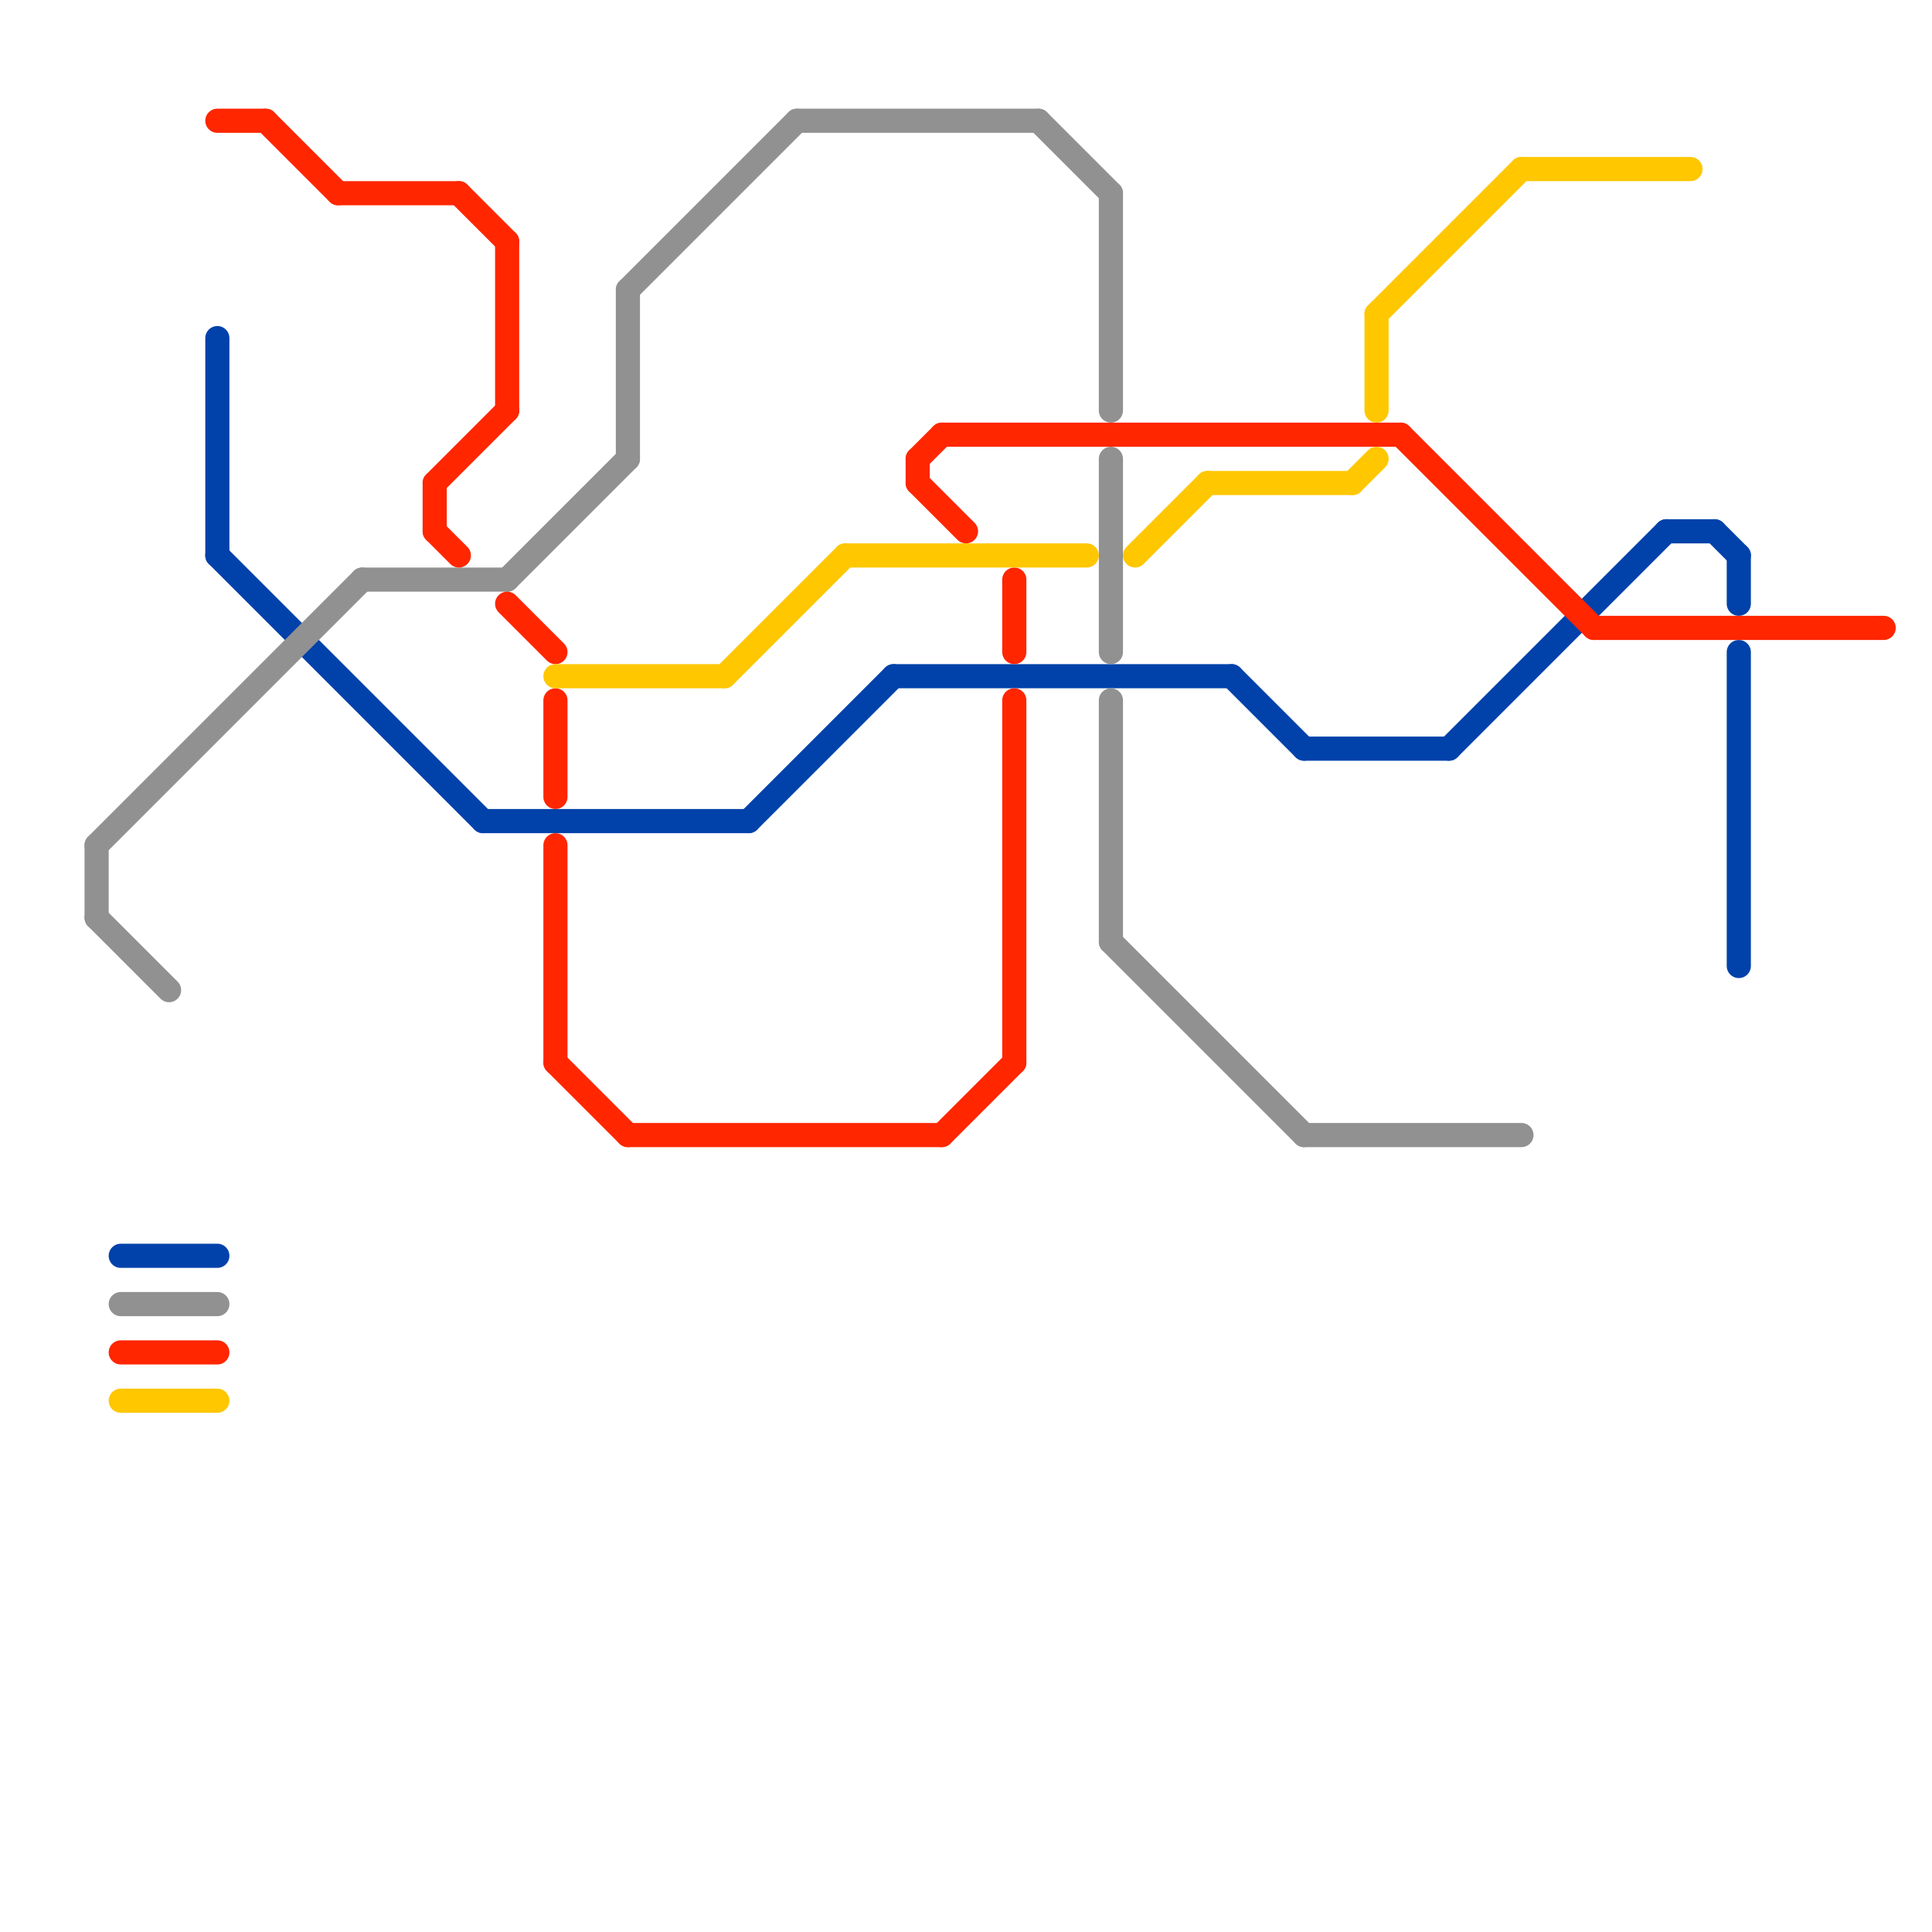 
<svg version="1.1" xmlns="http://www.w3.org/2000/svg" viewBox="0 0 80 80">
<style>text { font: 1px Helvetica; font-weight: 600; white-space: pre; dominant-baseline: central; } line { stroke-width: 1; fill: none; stroke-linecap: round; stroke-linejoin: round; } .c0 { stroke: #0042aa } .c1 { stroke: #919191 } .c2 { stroke: #ff2600 } .c3 { stroke: #fec700 }</style><defs><g id="wm-xf"><circle r="1.2" fill="#000"/><circle r="0.9" fill="#fff"/><circle r="0.6" fill="#000"/><circle r="0.3" fill="#fff"/></g><g id="wm"><circle r="0.6" fill="#000"/><circle r="0.3" fill="#fff"/></g></defs><line class="c0" x1="37" y1="28" x2="51" y2="28"/><line class="c0" x1="54" y1="31" x2="60" y2="31"/><line class="c0" x1="69" y1="22" x2="71" y2="22"/><line class="c0" x1="51" y1="28" x2="54" y2="31"/><line class="c0" x1="9" y1="14" x2="9" y2="23"/><line class="c0" x1="9" y1="23" x2="20" y2="34"/><line class="c0" x1="71" y1="22" x2="72" y2="23"/><line class="c0" x1="60" y1="31" x2="69" y2="22"/><line class="c0" x1="20" y1="34" x2="31" y2="34"/><line class="c0" x1="72" y1="27" x2="72" y2="40"/><line class="c0" x1="31" y1="34" x2="37" y2="28"/><line class="c0" x1="5" y1="52" x2="9" y2="52"/><line class="c0" x1="72" y1="23" x2="72" y2="25"/><line class="c1" x1="15" y1="24" x2="21" y2="24"/><line class="c1" x1="43" y1="5" x2="46" y2="8"/><line class="c1" x1="46" y1="39" x2="54" y2="47"/><line class="c1" x1="26" y1="12" x2="26" y2="19"/><line class="c1" x1="46" y1="19" x2="46" y2="27"/><line class="c1" x1="4" y1="35" x2="4" y2="38"/><line class="c1" x1="26" y1="12" x2="33" y2="5"/><line class="c1" x1="4" y1="38" x2="7" y2="41"/><line class="c1" x1="33" y1="5" x2="43" y2="5"/><line class="c1" x1="21" y1="24" x2="26" y2="19"/><line class="c1" x1="4" y1="35" x2="15" y2="24"/><line class="c1" x1="54" y1="47" x2="63" y2="47"/><line class="c1" x1="5" y1="54" x2="9" y2="54"/><line class="c1" x1="46" y1="8" x2="46" y2="17"/><line class="c1" x1="46" y1="29" x2="46" y2="39"/><line class="c2" x1="38" y1="20" x2="40" y2="22"/><line class="c2" x1="58" y1="18" x2="66" y2="26"/><line class="c2" x1="26" y1="47" x2="39" y2="47"/><line class="c2" x1="39" y1="47" x2="42" y2="44"/><line class="c2" x1="21" y1="25" x2="23" y2="27"/><line class="c2" x1="66" y1="26" x2="78" y2="26"/><line class="c2" x1="23" y1="35" x2="23" y2="44"/><line class="c2" x1="23" y1="44" x2="26" y2="47"/><line class="c2" x1="38" y1="19" x2="38" y2="20"/><line class="c2" x1="23" y1="29" x2="23" y2="33"/><line class="c2" x1="19" y1="8" x2="21" y2="10"/><line class="c2" x1="39" y1="18" x2="58" y2="18"/><line class="c2" x1="18" y1="22" x2="19" y2="23"/><line class="c2" x1="18" y1="20" x2="18" y2="22"/><line class="c2" x1="11" y1="5" x2="14" y2="8"/><line class="c2" x1="38" y1="19" x2="39" y2="18"/><line class="c2" x1="21" y1="10" x2="21" y2="17"/><line class="c2" x1="5" y1="56" x2="9" y2="56"/><line class="c2" x1="42" y1="24" x2="42" y2="27"/><line class="c2" x1="42" y1="29" x2="42" y2="44"/><line class="c2" x1="18" y1="20" x2="21" y2="17"/><line class="c2" x1="14" y1="8" x2="19" y2="8"/><line class="c2" x1="9" y1="5" x2="11" y2="5"/><line class="c3" x1="35" y1="23" x2="45" y2="23"/><line class="c3" x1="23" y1="28" x2="30" y2="28"/><line class="c3" x1="57" y1="13" x2="57" y2="17"/><line class="c3" x1="30" y1="28" x2="35" y2="23"/><line class="c3" x1="57" y1="13" x2="63" y2="7"/><line class="c3" x1="47" y1="23" x2="50" y2="20"/><line class="c3" x1="5" y1="58" x2="9" y2="58"/><line class="c3" x1="63" y1="7" x2="70" y2="7"/><line class="c3" x1="50" y1="20" x2="56" y2="20"/><line class="c3" x1="56" y1="20" x2="57" y2="19"/>
</svg>
